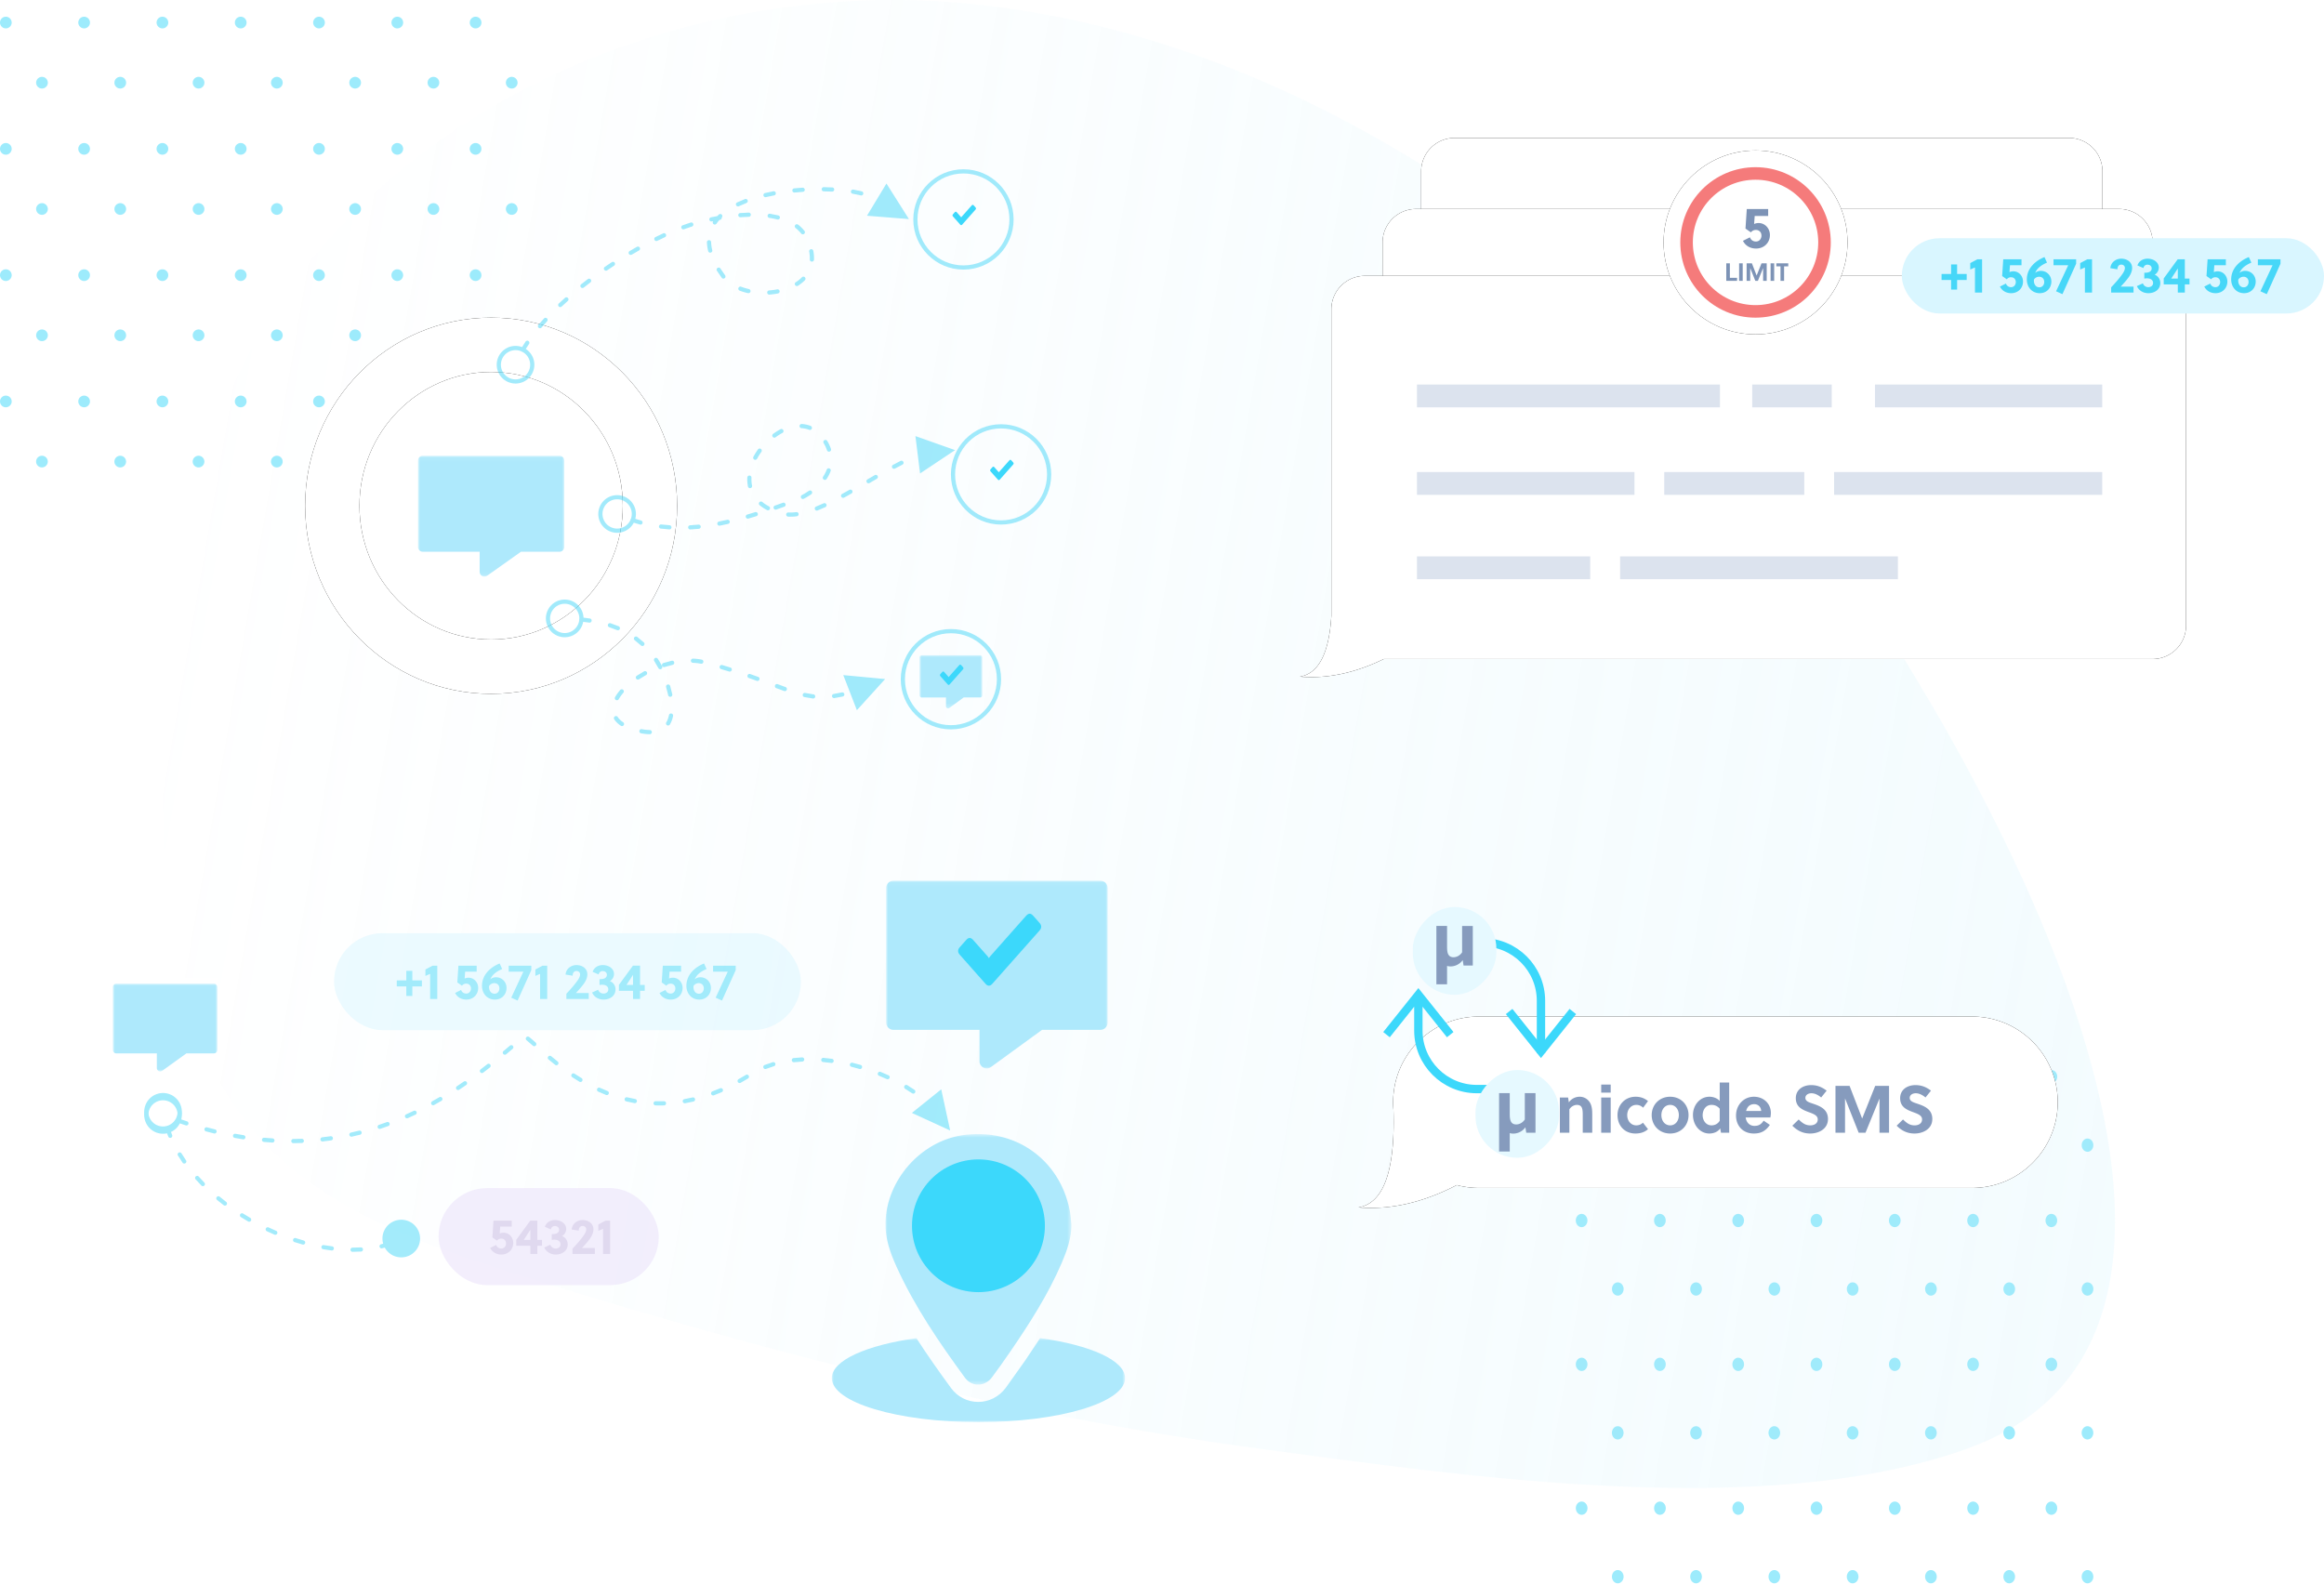 <svg xmlns="http://www.w3.org/2000/svg" xmlns:xlink="http://www.w3.org/1999/xlink" width="556" height="379"><style><![CDATA[.B{fill:#fff}.C{opacity:.5}.D{fill-rule:nonzero}.E{fill:#aee9fc}.F{fill:#3cd8fb}.G{fill:#000}.H{fill:#47d7f8}.I{fill-opacity:.01}.J{stroke:#47d7f8}]]></style><defs><linearGradient id="A" x1="98.604%" x2="-17.985%" y1="28.673%" y2="42.783%"><stop offset="0%" stop-color="#afe8fa" stop-opacity="0"/><stop offset="100%" stop-color="#afe8fa" stop-opacity=".188"/></linearGradient><path id="B" d="M0 .027h25v21H0z"/><path id="C" d="M0 .057h53v44.935H0z"/><path id="D" d="M0 .9h70.17V21H0z"/><path id="E" d="M.001.66h44.5V60.61H.001z"/><path id="F" d="M23.52 40.527C15.44 44.728 7.6 46.5 0 45.875c6.04-1.005 8.832-8.806 8.372-23.402a20.77 20.77 0 0 1-.074-1.76c0-11.322 9.178-20.5 20.5-20.5h118c11.322 0 20.5 9.178 20.5 20.5s-9.178 20.5-20.5 20.5h-118a20.53 20.53 0 0 1-5.278-.686z"/><filter id="G" width="119.5%" height="178.6%" x="-8.8%" y="-39.3%"><feMorphology in="SourceAlpha" operator="dilate" radius="2"/><feOffset/><feGaussianBlur stdDeviation="4"/><feColorMatrix values="0 0 0 0 0.953 0 0 0 0 0.961 0 0 0 0 0.988 0 0 0 1 0"/></filter><ellipse id="H" cx="44.5" cy="45" rx="44.5" ry="45"/><filter id="I" width="140.4%" height="140%" x="-20.2%" y="-20%"><feMorphology in="SourceAlpha" operator="dilate" radius="2"/><feOffset/><feGaussianBlur stdDeviation="4"/><feColorMatrix values="0 0 0 0 0.953 0 0 0 0 0.961 0 0 0 0 0.988 0 0 0 1 0"/></filter><ellipse id="J" cx="44.5" cy="45" rx="31.5" ry="32"/><filter id="K" width="157.1%" height="156.2%" x="-28.6%" y="-28.1%"><feMorphology in="SourceAlpha" operator="dilate" radius="2"/><feOffset/><feGaussianBlur stdDeviation="4"/><feColorMatrix values="0 0 0 0 0.953 0 0 0 0 0.961 0 0 0 0 0.988 0 0 0 1 0"/></filter><path id="L" d="M0 .037h35v28.926H0z"/><path id="M" d="M0 .016h15v12.718H0z"/><path id="N" d="M25.016 73c-5.143 2.345-10.15 3.315-15.016 2.91 3.72-.614 5.72-4.798 6-12.55v-4.075L15.95 58l.05.06V8a8 8 0 0 1 8-8h147a8 8 0 0 1 8 8v57a8 8 0 0 1-8 8H25.016z"/><filter id="O" width="119.3%" height="147.4%" x="-8.7%" y="-23.7%"><feMorphology in="SourceAlpha" operator="dilate" radius="2"/><feOffset/><feGaussianBlur stdDeviation="4"/><feColorMatrix values="0 0 0 0 0.953 0 0 0 0 0.961 0 0 0 0 0.988 0 0 0 1 0"/></filter><path id="P" d="M18.087 99.116c-6.204 3.008-12.233 4.27-18.087 3.782 4.028-.666 6.286-5.01 6.773-13.036V25a8 8 0 0 1 8-8H183a8 8 0 0 1 8 8v66.116a8 8 0 0 1-8 8H18.087z"/><filter id="Q" width="117.1%" height="141.9%" x="-7.7%" y="-20.9%"><feMorphology in="SourceAlpha" operator="dilate" radius="2"/><feOffset/><feGaussianBlur stdDeviation="4"/><feColorMatrix values="0 0 0 0 0.953 0 0 0 0 0.961 0 0 0 0 0.988 0 0 0 1 0"/></filter><path id="R" d="M20.076 91.665C13.19 95.022 6.497 96.43 0 95.887c4.47-.744 6.977-5.594 7.518-14.55V8a8 8 0 0 1 8-8H204a8 8 0 0 1 8 8v75.665a8 8 0 0 1-8 8H20.076z"/><filter id="S" width="115.4%" height="137.5%" x="-6.9%" y="-18.8%"><feMorphology in="SourceAlpha" operator="dilate" radius="2"/><feOffset/><feGaussianBlur stdDeviation="4"/><feColorMatrix values="0 0 0 0 0.953 0 0 0 0 0.961 0 0 0 0 0.988 0 0 0 1 0"/></filter><circle id="T" cx="22" cy="22" r="22"/><filter id="U" width="181.8%" height="181.8%" x="-40.9%" y="-40.9%"><feMorphology in="SourceAlpha" operator="dilate" radius="2"/><feOffset/><feGaussianBlur stdDeviation="4"/><feColorMatrix values="0 0 0 0 0.953 0 0 0 0 0.961 0 0 0 0 0.988 0 0 0 1 0"/></filter><path id="V" d="M.485.016h14.03c.268 0 .485.225.485.502v9.095c0 .277-.217.502-.485.502h-3.957L7.086 12.64c-.32.234-.764-.004-.764-.4v-2.116H.485C.217 10.115 0 9.9 0 9.613V.518C0 .24.217.016.485.016"/><path id="W" d="M6.96 6l-.072-.1-1.004-1.132c-.148-.166-.305-.166-.454.001l-.453.51c-.135.155-.134.336.002.49l1.758 1.984c.144.162.303.163.448.001l3.208-3.618c.145-.163.145-.342.002-.505l-.427-.48c-.18-.2-.32-.2-.5.004L7.04 5.892c-.024.027-.042.06-.082.118"/></defs><g fill="none" fill-rule="evenodd"><path d="M379.797 257.59c0 .878-.627 1.59-1.398 1.59s-1.398-.713-1.398-1.59.627-1.59 1.398-1.59 1.398.713 1.398 1.59m18.73 0c0 .878-.627 1.59-1.398 1.59s-1.398-.713-1.398-1.59.627-1.59 1.398-1.59 1.398.713 1.398 1.59m18.73 0c0 .878-.626 1.59-1.398 1.59s-1.398-.713-1.398-1.59.627-1.59 1.398-1.59 1.398.713 1.398 1.59m18.73 0c0 .878-.626 1.59-1.398 1.59s-1.398-.713-1.398-1.59.627-1.59 1.398-1.59 1.398.713 1.398 1.59m18.73 0c0 .878-.626 1.59-1.398 1.59s-1.398-.713-1.398-1.59.627-1.59 1.398-1.59 1.398.713 1.398 1.59m18.732 0c0 .878-.627 1.59-1.398 1.59s-1.398-.713-1.398-1.59.626-1.59 1.398-1.59 1.398.713 1.398 1.59m18.73 0c0 .878-.627 1.59-1.398 1.59s-1.398-.713-1.398-1.59.626-1.59 1.398-1.59 1.398.713 1.398 1.59m-103.744 16.388c0 .878-.626 1.59-1.398 1.59s-1.398-.713-1.398-1.59.627-1.59 1.398-1.59 1.398.71 1.398 1.59m18.73 0c0 .878-.626 1.59-1.398 1.59s-1.398-.713-1.398-1.59.627-1.59 1.398-1.59 1.398.71 1.398 1.59m18.732 0c0 .878-.627 1.59-1.398 1.59s-1.398-.713-1.398-1.59.626-1.59 1.398-1.59 1.398.71 1.398 1.59m18.73 0c0 .878-.627 1.59-1.398 1.59s-1.398-.713-1.398-1.59.626-1.59 1.398-1.59 1.398.71 1.398 1.59m18.73 0c0 .878-.627 1.59-1.398 1.59s-1.398-.713-1.398-1.59.626-1.59 1.398-1.59 1.398.71 1.398 1.59m18.73 0c0 .878-.627 1.59-1.398 1.59s-1.398-.713-1.398-1.59.627-1.59 1.398-1.59 1.398.71 1.398 1.59m18.73 0c0 .878-.627 1.59-1.398 1.59s-1.398-.713-1.398-1.59.627-1.59 1.398-1.59 1.398.71 1.398 1.59m-121.034 18.026c0 .878-.627 1.59-1.398 1.59s-1.398-.713-1.398-1.59.627-1.59 1.398-1.59 1.398.71 1.398 1.59m18.73 0c0 .878-.627 1.59-1.398 1.59s-1.398-.713-1.398-1.59.627-1.59 1.398-1.59 1.398.71 1.398 1.59m18.73 0c0 .878-.626 1.59-1.398 1.59s-1.398-.713-1.398-1.59.627-1.59 1.398-1.59 1.398.71 1.398 1.59m18.73 0c0 .878-.626 1.59-1.398 1.59s-1.398-.713-1.398-1.59.627-1.59 1.398-1.59 1.398.71 1.398 1.59m18.73 0c0 .878-.626 1.59-1.398 1.59s-1.398-.713-1.398-1.59.627-1.59 1.398-1.59 1.398.71 1.398 1.59m18.732 0c0 .878-.627 1.59-1.398 1.59s-1.398-.713-1.398-1.59.626-1.59 1.398-1.59 1.398.71 1.398 1.59m18.73 0c0 .878-.627 1.59-1.398 1.59s-1.398-.713-1.398-1.59.626-1.59 1.398-1.59 1.398.71 1.398 1.59M388.442 308.39c0 .878-.626 1.59-1.398 1.59s-1.398-.713-1.398-1.59.627-1.59 1.398-1.59 1.398.713 1.398 1.59m18.73 0c0 .878-.626 1.59-1.398 1.59s-1.398-.713-1.398-1.59.627-1.59 1.398-1.59 1.398.713 1.398 1.59m18.732 0c0 .878-.627 1.59-1.398 1.59s-1.398-.713-1.398-1.59.626-1.59 1.398-1.59 1.398.713 1.398 1.59m18.73 0c0 .878-.627 1.59-1.398 1.59s-1.398-.713-1.398-1.59.626-1.59 1.398-1.59 1.398.713 1.398 1.59m18.73 0c0 .878-.627 1.59-1.398 1.59s-1.398-.713-1.398-1.59.626-1.59 1.398-1.59 1.398.713 1.398 1.59m18.73 0c0 .878-.627 1.59-1.398 1.59s-1.398-.713-1.398-1.59.627-1.59 1.398-1.59 1.398.713 1.398 1.59m18.73 0c0 .878-.627 1.59-1.398 1.59s-1.398-.713-1.398-1.59.627-1.59 1.398-1.59 1.398.713 1.398 1.59m-121.034 18.026c0 .878-.627 1.59-1.398 1.59s-1.398-.713-1.398-1.59.627-1.59 1.398-1.59 1.398.713 1.398 1.59m18.73 0c0 .878-.627 1.59-1.398 1.59s-1.398-.713-1.398-1.59.627-1.59 1.398-1.59 1.398.713 1.398 1.59m18.73 0c0 .878-.626 1.59-1.398 1.59s-1.398-.713-1.398-1.59.627-1.59 1.398-1.59 1.398.713 1.398 1.59m18.73 0c0 .878-.626 1.59-1.398 1.59s-1.398-.713-1.398-1.59.627-1.59 1.398-1.59 1.398.713 1.398 1.59m18.73 0c0 .878-.626 1.59-1.398 1.59s-1.398-.713-1.398-1.59.627-1.59 1.398-1.59 1.398.713 1.398 1.59m18.732 0c0 .878-.627 1.59-1.398 1.59s-1.398-.713-1.398-1.59.626-1.59 1.398-1.59 1.398.713 1.398 1.59m18.73 0c0 .878-.627 1.59-1.398 1.59s-1.398-.713-1.398-1.59.626-1.59 1.398-1.59 1.398.713 1.398 1.59m-103.744 16.387c0 .88-.626 1.59-1.398 1.59s-1.398-.71-1.398-1.59.627-1.59 1.398-1.59 1.398.713 1.398 1.59m18.73 0c0 .88-.626 1.59-1.398 1.59s-1.398-.71-1.398-1.59.627-1.59 1.398-1.59 1.398.713 1.398 1.59m18.732 0c0 .88-.627 1.59-1.398 1.59s-1.398-.71-1.398-1.59.626-1.59 1.398-1.59 1.398.713 1.398 1.59m18.73 0c0 .88-.627 1.59-1.398 1.59s-1.398-.71-1.398-1.59.626-1.59 1.398-1.59 1.398.713 1.398 1.59m18.73 0c0 .88-.627 1.59-1.398 1.59s-1.398-.71-1.398-1.59.626-1.59 1.398-1.59 1.398.713 1.398 1.59m18.73 0c0 .88-.627 1.59-1.398 1.59s-1.398-.71-1.398-1.59.627-1.59 1.398-1.59 1.398.713 1.398 1.59m18.73 0c0 .88-.627 1.59-1.398 1.59s-1.398-.71-1.398-1.59.627-1.59 1.398-1.59 1.398.713 1.398 1.59M379.797 360.83c0 .88-.627 1.59-1.398 1.59s-1.398-.71-1.398-1.59.627-1.59 1.398-1.59 1.398.713 1.398 1.59m18.73 0c0 .88-.627 1.59-1.398 1.59s-1.398-.71-1.398-1.59.627-1.59 1.398-1.59 1.398.713 1.398 1.59m18.73 0c0 .88-.626 1.59-1.398 1.59s-1.398-.71-1.398-1.59.627-1.59 1.398-1.59 1.398.713 1.398 1.59m18.73 0c0 .88-.626 1.59-1.398 1.59s-1.398-.71-1.398-1.59.627-1.59 1.398-1.59 1.398.713 1.398 1.59m18.73 0c0 .88-.626 1.59-1.398 1.59s-1.398-.71-1.398-1.59.627-1.59 1.398-1.59 1.398.713 1.398 1.59m18.732 0c0 .88-.627 1.59-1.398 1.59s-1.398-.71-1.398-1.59.626-1.59 1.398-1.59 1.398.713 1.398 1.59m18.73 0c0 .88-.627 1.59-1.398 1.59s-1.398-.71-1.398-1.59.626-1.59 1.398-1.59 1.398.713 1.398 1.59m-103.744 16.388c0 .878-.626 1.59-1.398 1.59s-1.398-.713-1.398-1.59.627-1.59 1.398-1.59 1.398.713 1.398 1.59m18.73 0c0 .878-.626 1.59-1.398 1.59s-1.398-.713-1.398-1.59.627-1.59 1.398-1.59 1.398.713 1.398 1.59m18.732 0c0 .878-.627 1.59-1.398 1.59s-1.398-.713-1.398-1.59.626-1.59 1.398-1.59 1.398.713 1.398 1.59m18.73 0c0 .878-.627 1.59-1.398 1.59s-1.398-.713-1.398-1.59.626-1.59 1.398-1.59 1.398.713 1.398 1.59m18.73 0c0 .878-.627 1.59-1.398 1.59s-1.398-.713-1.398-1.59.626-1.59 1.398-1.59 1.398.713 1.398 1.59m18.73 0c0 .878-.627 1.59-1.398 1.59s-1.398-.713-1.398-1.59.627-1.59 1.398-1.59 1.398.713 1.398 1.59m18.73 0c0 .878-.627 1.59-1.398 1.59s-1.398-.713-1.398-1.59.627-1.59 1.398-1.59 1.398.713 1.398 1.59" class="C F"/><path fill="url(#A)" d="M132.29 99.192C180.65 48.47 243.302 7.838 312.928.907S458.534 27.06 488.408 90.53c13.924 29.583 17.21 63.05 17.57 95.76.33 29.947-2.566 62.366-22.225 84.903-15.958 18.294-40.114 26.72-63.248 33.96-58.028 18.167-117.223 33.493-177.558 41.544-49.325 6.582-120.5 17.212-168.66-.136-91.516-32.968 19.455-206.938 58.005-247.37z" transform="matrix(-1 0 0 1 545 0)"/><g transform="translate(27 208)"><g class="C"><rect width="52.683" height="23.207" x="77.923" y="76.257" fill="#e8defa" rx="11.603"/><path fill="#c4b4df" d="M95.43 84.037v1.428h-2.76l-.12 1.644a2.28 2.28 0 0 1 .924-.192c1.356 0 2.316 1.152 2.316 2.448 0 1.608-1.224 2.784-2.82 2.784-1.188 0-2.184-.552-2.7-1.584l1.428-.72c.252.66.78.864 1.236.864.708 0 1.128-.588 1.128-1.212 0-.672-.444-1.164-1.14-1.164-.384 0-.72.132-1.02.492l-1.104-.78.264-4.008h4.368zm6.132 7.968h-1.68V90.05H96.51V88.62l3.348-4.584h1.704v4.608h1.116v1.404h-1.116v1.956zm-3.252-3.36h1.572v-2.412l-1.572 2.412zm6.684.012v-1.392c.372 0 .72-.036.936-.096.504-.12.828-.468.828-.948 0-.492-.372-.888-1.008-.888a.93.93 0 0 0-.96.804l-1.44-.624c.336-1.056 1.332-1.62 2.412-1.62 1.404 0 2.7.816 2.7 2.136a2.02 2.02 0 0 1-.984 1.704c.816.3 1.344 1.092 1.344 1.968 0 1.548-1.308 2.448-2.88 2.448-1.128 0-2.244-.576-2.724-1.692l1.428-.66c.24.576.696.912 1.308.912.6 0 1.14-.348 1.14-.996 0-.732-.612-1.116-1.464-1.116a3.38 3.38 0 0 0-.636.06zm10.32 1.92v1.428h-5.352v-1.26c.924-.96 2.004-2.196 2.712-3.216.288-.42.576-.936.576-1.404 0-.492-.372-.816-.876-.816-.564 0-.912.444-.912 1.128l-1.692-.276c.108-1.38 1.296-2.268 2.628-2.268 1.32 0 2.58.792 2.58 2.208 0 .792-.348 1.56-.816 2.22-.576.804-1.272 1.56-1.92 2.256h3.072zm3.66 1.428h-1.704v-6.012l-1.128.492V84.95l1.716-.912h1.116v7.968z" class="D"/><path d="M13.66 62.184l.527 1.363a.5.5 0 1 1-.924.383l-.57-1.483a4.5 4.5 0 0 1-1.838-8.798 4.5 4.5 0 0 1 2.805 8.535zm-.724-.81a3.5 3.5 0 0 0-1.826-6.757 3.5 3.5 0 0 0 1.741 6.78.53.53 0 0 1 .085-.022zm52.117 29.11l-.638.173a.5.5 0 1 1-.249-.969l.505-.136a4.5 4.5 0 0 1 8.472-2.987 4.5 4.5 0 0 1-8.09 3.918zM15.57 68.46a.5.5 0 0 1 .855-.519l1.07 1.656a.5.5 0 1 1-.825.566l-1.1-1.703zm4.23 5.7a.5.5 0 0 1 .747-.665l1.347 1.445a.5.5 0 0 1-.716.698L19.8 74.15zm5.128 4.927a.5.5 0 1 1 .638-.77l1.55 1.232a.5.5 0 1 1-.607.795l-1.58-1.257zm5.7 4.1a.5.5 0 0 1 .531-.847l1.698 1.023a.5.5 0 1 1-.501.866l-1.728-1.042zm6.223 3.385a.5.5 0 1 1 .423-.906l1.8.807a.5.5 0 0 1-.391.92l-1.842-.82zm6.605 2.597a.5.5 0 1 1 .306-.952l1.898.572a.5.5 0 1 1-.27.963l-1.934-.583zm6.86 1.704a.5.5 0 1 1 .171-.985l1.955.295a.5.5 0 1 1-.126.992l-2-.3zm7.032.625a.5.5 0 0 1-.003-1l1.968-.064a.5.5 0 1 1 .064.998l-2.03.066z" class="D H"/><rect width="111.686" height="23.207" x="52.921" y="15.257" fill="#d9f6ff" rx="11.603"/><path d="M67.927 26.553h2.28v-2.28h1.44v2.28h2.292v1.44h-2.292v2.292h-1.44v-2.292h-2.28v-1.44zm9.684 4.452h-1.704v-6.012l-1.128.492V23.95l1.716-.912h1.116v7.968zm9.432-7.968v1.428h-2.76l-.12 1.644a2.28 2.28 0 0 1 .924-.192c1.356 0 2.316 1.152 2.316 2.448 0 1.608-1.224 2.784-2.82 2.784-1.188 0-2.184-.552-2.7-1.584l1.428-.72c.252.66.78.864 1.236.864.708 0 1.128-.588 1.128-1.212 0-.672-.444-1.164-1.14-1.164-.384 0-.72.132-1.02.492l-1.104-.78.264-4.008h4.368zm5.496-.528l.6 1.332c-1.32.564-2.34 1.272-2.82 2.448a2.04 2.04 0 0 1 1.344-.48c1.464 0 2.52 1.152 2.52 2.556 0 1.536-1.116 2.784-2.772 2.784-1.944 0-3.096-1.536-3.096-3.288 0-2.604 1.944-4.428 4.224-5.352zm-2.52 5.388c-.096.948.348 1.848 1.308 1.848.72 0 1.152-.6 1.152-1.272 0-.816-.552-1.26-1.212-1.26-.492 0-.984.252-1.248.684zm10.092-4.86v1.068l-3.276 7.272-1.524-.684 2.904-6.228H94.7v-1.428h5.412zm3.804 7.968h-1.704v-6.012l-1.128.492V23.95l1.716-.912h1.116v7.968zm9.936-1.428v1.428H108.5v-1.26c.924-.96 2.004-2.196 2.712-3.216.288-.42.576-.936.576-1.404 0-.492-.372-.816-.876-.816-.564 0-.912.444-.912 1.128l-1.692-.276c.108-1.38 1.296-2.268 2.628-2.268 1.32 0 2.58.792 2.58 2.208 0 .792-.348 1.56-.816 2.22-.576.804-1.272 1.56-1.92 2.256h3.072zm2.58-1.92v-1.392c.372 0 .72-.036.936-.096.504-.12.828-.468.828-.948 0-.492-.372-.888-1.008-.888a.93.93 0 0 0-.96.804l-1.44-.624c.336-1.056 1.332-1.62 2.412-1.62 1.404 0 2.7.816 2.7 2.136a2.02 2.02 0 0 1-.984 1.704c.816.3 1.344 1.092 1.344 1.968 0 1.548-1.308 2.448-2.88 2.448-1.128 0-2.244-.576-2.724-1.692l1.428-.66c.24.576.696.912 1.308.912.6 0 1.14-.348 1.14-.996 0-.732-.612-1.116-1.464-1.116a3.38 3.38 0 0 0-.636.06zm9.696 3.348h-1.68V29.05h-3.372V27.62l3.348-4.584h1.704v4.608h1.116v1.404h-1.116v1.956zm-3.252-3.36h1.572v-2.412l-1.572 2.412zm13.068-4.608v1.428h-2.76l-.12 1.644a2.28 2.28 0 0 1 .924-.192c1.356 0 2.316 1.152 2.316 2.448 0 1.608-1.224 2.784-2.82 2.784-1.188 0-2.184-.552-2.7-1.584l1.428-.72c.252.66.78.864 1.236.864.708 0 1.128-.588 1.128-1.212 0-.672-.444-1.164-1.14-1.164-.384 0-.72.132-1.02.492l-1.104-.78.264-4.008h4.368zm5.496-.528l.6 1.332c-1.32.564-2.34 1.272-2.82 2.448a2.04 2.04 0 0 1 1.344-.48c1.464 0 2.52 1.152 2.52 2.556 0 1.536-1.116 2.784-2.772 2.784-1.944 0-3.096-1.536-3.096-3.288 0-2.604 1.944-4.428 4.224-5.352zm-2.52 5.388c-.096.948.348 1.848 1.308 1.848.72 0 1.152-.6 1.152-1.272 0-.816-.552-1.26-1.212-1.26-.492 0-.984.252-1.248.684zm10.092-4.86v1.068l-3.276 7.272-1.524-.684 2.904-6.228H143.6v-1.428h5.412z" class="D H"/><path d="M16.37 59.822l1.397.47a.5.5 0 0 1-.311.95l-1.432-.48a4.5 4.5 0 0 1-8.242-3.582 4.5 4.5 0 0 1 8.588 2.643zm-1.035-.014a3.5 3.5 0 0 0-6.616-2.281 3.5 3.5 0 0 0 6.502 2.589.5.5 0 0 1 .114-.308zm184.978 2.653l-9.145-4.197 7.016-5.638 2.13 9.834zm-178.037.22a.5.5 0 0 1 .26-.966l1.924.495a.5.5 0 0 1-.238.971l-1.945-.5zm6.877 1.56a.5.5 0 1 1 .18-.984l1.96.334a.5.5 0 1 1-.156.988l-1.986-.338zm6.974.96a.5.5 0 1 1 .091-.996l1.982.153a.5.5 0 1 1-.063.998l-2.01-.155zm7.065.3a.5.5 0 1 1-.007-1l1.987-.044a.5.5 0 1 1 .037.999l-2.016.044zm7.022-.412a.5.5 0 1 1-.11-.994l1.97-.25a.5.5 0 1 1 .14.99l-2 .252zm6.967-1.148a.5.5 0 1 1-.214-.977l1.934-.455a.5.5 0 1 1 .244.97l-1.963.462zM64 62.062a.5.5 0 1 1-.315-.949l1.876-.652a.5.5 0 1 1 .342.94L64 62.062zm6.58-2.55a.5.5 0 0 1-.406-.914l1.804-.83a.5.5 0 0 1 .43.903l-1.828.842zm6.298-3.15a.5.5 0 1 1-.486-.874l1.725-.987a.5.5 0 0 1 .506.862l-1.746.998zm6-3.658a.5.5 0 1 1-.553-.833l1.648-1.116a.5.5 0 0 1 .569.822l-1.664 1.127zm5.735-4.084a.5.5 0 1 1-.605-.796l1.577-1.217a.5.5 0 1 1 .617.787l-1.59 1.227zm5.496-4.394a.5.5 0 1 1-.641-.768l1.526-1.286a.5.5 0 0 1 .648.762l-1.533 1.292zm4.887-3.326a.5.5 0 1 1 .61-.792c.374.288.816.67 1.548 1.324a.5.5 0 0 1-.667.745l-1.49-1.277zm5.245 4.577a.5.5 0 0 1 .642-.767l1.54 1.253a.5.5 0 1 1-.62.785l-1.56-1.27zm5.668 4.244a.5.5 0 0 1 .549-.836l1.677 1.054a.5.5 0 0 1-.515.857l-1.71-1.075zm6.202 3.442a.5.5 0 0 1 .414-.91l1.818.772a.5.5 0 1 1-.367.93l-1.864-.792zm6.69 2.333a.5.5 0 0 1 .237-.971l1.927.412a.5.5 0 1 1-.181.984l-1.984-.425zm7.035.967a.5.5 0 0 1 .032-1l1.97.003a.5.5 0 1 1 .029 1c-.68.02-1.356.018-2.03-.003zm7.085-.517a.5.5 0 1 1-.174-.985l1.932-.397a.5.5 0 0 1 .228.974l-1.986.41zm6.86-1.894a.5.5 0 0 1-.351-.936l1.834-.737a.5.5 0 1 1 .394.919l-1.877.755zm6.417-2.996a.5.5 0 0 1-.488-.873l1.71-1a.5.5 0 1 1 .52.854l-1.743 1.017zm6.093-3.325a.5.5 0 0 1-.366-.931l1.93-.664a.5.5 0 1 1 .285.958l-1.85.637zm6.68-1.6a.5.5 0 0 1-.108-.994l2.024-.157a.5.5 0 1 1 .047.999l-1.963.152zm6.95-.042a.5.5 0 0 1 .087-.996l2.012.224a.5.5 0 0 1-.134.991l-1.965-.22zm6.783 1.14a.5.5 0 0 1 .24-.971l1.95.525a.5.5 0 1 1-.28.96l-1.91-.514zm6.614 2.15a.5.5 0 1 1 .377-.926l1.855.8a.5.5 0 1 1-.416.909l-1.817-.784zm6.234 3.11a.5.5 0 0 1 .517-.856l1.707 1.1a.5.5 0 0 1-.56.829l-1.664-1.063z" class="D H"/></g><g transform="translate(0 26)"><path d="M0 25h25V0H0z" class="B"/><g transform="translate(0 1.316)"><mask id="X" class="B"><use xlink:href="#B"/></mask><path d="M.81.027H24.19A.82.82 0 0 1 25 .855v15.018a.82.82 0 0 1-.809.828h-6.595L11.8 20.874c-.536.386-1.274-.006-1.274-.678v-3.494H.81c-.447 0-.808-.37-.808-.828V.855C0 .398.362.027.81.027" mask="url(#X)" class="E"/></g></g><g transform="translate(185)"><path d="M0 53h53V0H0z" class="B I"/><g transform="translate(0 2.65)"><mask id="Y" class="B"><use xlink:href="#C"/></mask><path d="M1.714.057h49.57C52.233.057 53 .85 53 1.83v32.136c0 .98-.768 1.773-1.715 1.773h-13.98l-12.267 8.927c-1.135.826-2.7-.013-2.7-1.45V35.74H1.714C.767 35.74 0 34.946 0 33.967V1.83C0 .85.767.057 1.714.057" mask="url(#Y)" class="E"/></g><path d="M24.587 21.235l-.255-.387-3.546-4c-.524-.588-1.077-.587-1.605.004l-1.6 1.804c-.477.548-.475 1.187.007 1.73l6.21 7.01c.5.574 1.072.577 1.582.003L36.716 14.61c.51-.577.51-1.21.007-1.784l-1.508-1.7c-.634-.7-1.126-.705-1.763.014l-8.576 9.676c-.084.094-.148.212-.288.416" class="F"/></g><g transform="translate(172 62)"><g transform="translate(0 49.24)"><mask id="Z" class="B"><use xlink:href="#D"/></mask><path d="M49.845.9l-3.622 5.423-4.62 6.488c-1.6 2.134-4.006 3.356-6.594 3.356-2.57 0-4.934-1.213-6.487-3.33-2.783-3.8-5.6-7.77-8.28-11.926C8.287 2.592 0 6.237 0 10.465 0 16.3 15.708 21 35.085 21S70.17 16.3 70.17 10.465c0-4.237-8.324-7.89-20.324-9.566" mask="url(#Z)" class="E"/></g><g transform="translate(12.833 .654)"><mask id="a" class="B"><use xlink:href="#E"/></mask><path d="M44.076 18.86C41.638 6.573 30.746-.978 18.304.962 8.34 2.518.286 11.733.007 21.8-.1 25.618 1.142 29.073 2.67 32.443c4.327 9.532 10.204 18.126 16.364 26.533 1.634 2.23 4.752 2.152 6.42-.066 1.557-2.073 3.046-4.2 4.512-6.34C34.57 45.85 38.954 39 42.18 31.485c1.235-2.874 2.284-5.82 2.322-9.034-.137-1.2-.19-2.412-.425-3.6" mask="url(#a)" class="E"/></g><path d="M50.985 23.266c0 8.77-7.118 15.88-15.9 15.88s-15.9-7.11-15.9-15.88 7.12-15.88 15.9-15.88 15.9 7.11 15.9 15.88" class="F"/></g></g><path d="M2.797 5.397a1.4 1.4 0 0 1-1.398 1.397A1.4 1.4 0 0 1 0 5.397 1.4 1.4 0 0 1 1.398 4a1.4 1.4 0 0 1 1.398 1.397m18.73 0a1.4 1.4 0 0 1-1.398 1.397 1.4 1.4 0 0 1-1.398-1.397A1.4 1.4 0 0 1 20.13 4a1.4 1.4 0 0 1 1.398 1.397m18.73 0a1.4 1.4 0 0 1-1.398 1.397 1.4 1.4 0 0 1-1.398-1.397A1.4 1.4 0 0 1 38.861 4a1.4 1.4 0 0 1 1.398 1.397m18.73 0a1.4 1.4 0 0 1-1.398 1.397 1.4 1.4 0 0 1-1.398-1.397A1.4 1.4 0 0 1 57.592 4a1.4 1.4 0 0 1 1.398 1.397m18.73 0a1.4 1.4 0 0 1-1.398 1.397 1.4 1.4 0 0 1-1.398-1.397A1.4 1.4 0 0 1 76.324 4a1.4 1.4 0 0 1 1.398 1.397m18.732 0a1.4 1.4 0 0 1-1.398 1.397 1.4 1.4 0 0 1-1.398-1.397A1.4 1.4 0 0 1 95.056 4a1.4 1.4 0 0 1 1.398 1.397m18.73 0a1.4 1.4 0 0 1-1.398 1.397 1.4 1.4 0 0 1-1.398-1.397A1.4 1.4 0 0 1 113.787 4a1.4 1.4 0 0 1 1.398 1.397M11.442 19.786a1.4 1.4 0 0 1-1.398 1.397 1.4 1.4 0 0 1-1.398-1.397 1.4 1.4 0 0 1 1.398-1.397c.773 0 1.398.625 1.398 1.397m18.73 0a1.4 1.4 0 0 1-1.398 1.397 1.4 1.4 0 0 1-1.398-1.397 1.4 1.4 0 0 1 1.398-1.397c.773 0 1.398.625 1.398 1.397m18.732 0a1.4 1.4 0 0 1-1.398 1.397 1.4 1.4 0 0 1-1.398-1.397c0-.772.626-1.397 1.398-1.397a1.4 1.4 0 0 1 1.398 1.397m18.73 0a1.4 1.4 0 0 1-1.398 1.397 1.4 1.4 0 0 1-1.398-1.397c0-.772.626-1.397 1.398-1.397a1.4 1.4 0 0 1 1.398 1.397m18.73 0a1.4 1.4 0 0 1-1.398 1.397 1.4 1.4 0 0 1-1.398-1.397c0-.772.626-1.397 1.398-1.397a1.4 1.4 0 0 1 1.398 1.397m18.73 0a1.4 1.4 0 0 1-1.398 1.397 1.4 1.4 0 0 1-1.398-1.397 1.4 1.4 0 0 1 1.398-1.397 1.4 1.4 0 0 1 1.398 1.397m18.73 0a1.4 1.4 0 0 1-1.398 1.397 1.4 1.4 0 0 1-1.398-1.397 1.4 1.4 0 0 1 1.398-1.397 1.4 1.4 0 0 1 1.398 1.397M2.797 35.613a1.4 1.4 0 0 1-1.398 1.397A1.4 1.4 0 0 1 0 35.613a1.4 1.4 0 0 1 1.398-1.397 1.4 1.4 0 0 1 1.398 1.397m18.73 0a1.4 1.4 0 0 1-1.398 1.397 1.4 1.4 0 0 1-1.398-1.397 1.4 1.4 0 0 1 1.398-1.397 1.4 1.4 0 0 1 1.398 1.397m18.73 0a1.4 1.4 0 0 1-1.398 1.397 1.4 1.4 0 0 1-1.398-1.397 1.4 1.4 0 0 1 1.398-1.397c.773 0 1.398.625 1.398 1.397m18.73 0a1.4 1.4 0 0 1-1.398 1.397 1.4 1.4 0 0 1-1.398-1.397 1.4 1.4 0 0 1 1.398-1.397c.773 0 1.398.625 1.398 1.397m18.73 0a1.4 1.4 0 0 1-1.398 1.397 1.4 1.4 0 0 1-1.398-1.397 1.4 1.4 0 0 1 1.398-1.397c.773 0 1.398.625 1.398 1.397m18.732 0a1.4 1.4 0 0 1-1.398 1.397 1.4 1.4 0 0 1-1.398-1.397c0-.772.626-1.397 1.398-1.397a1.4 1.4 0 0 1 1.398 1.397m18.73 0a1.4 1.4 0 0 1-1.398 1.397 1.4 1.4 0 0 1-1.398-1.397c0-.772.626-1.397 1.398-1.397a1.4 1.4 0 0 1 1.398 1.397M11.442 50.002a1.4 1.4 0 0 1-1.398 1.397 1.4 1.4 0 0 1-1.398-1.397 1.4 1.4 0 0 1 1.398-1.397 1.4 1.4 0 0 1 1.398 1.397m18.73 0a1.4 1.4 0 0 1-1.398 1.397 1.4 1.4 0 0 1-1.398-1.397 1.4 1.4 0 0 1 1.398-1.397 1.4 1.4 0 0 1 1.398 1.397m18.732 0a1.4 1.4 0 0 1-1.398 1.397 1.4 1.4 0 0 1-1.398-1.397 1.4 1.4 0 0 1 1.398-1.397 1.4 1.4 0 0 1 1.398 1.397m18.73 0a1.4 1.4 0 0 1-1.398 1.397 1.4 1.4 0 0 1-1.398-1.397 1.4 1.4 0 0 1 1.398-1.397 1.4 1.4 0 0 1 1.398 1.397m18.73 0a1.4 1.4 0 0 1-1.398 1.397 1.4 1.4 0 0 1-1.398-1.397 1.4 1.4 0 0 1 1.398-1.397 1.4 1.4 0 0 1 1.398 1.397m18.73 0a1.4 1.4 0 0 1-1.398 1.397 1.4 1.4 0 0 1-1.398-1.397 1.4 1.4 0 0 1 1.398-1.397 1.4 1.4 0 0 1 1.398 1.397m18.73 0a1.4 1.4 0 0 1-1.398 1.397 1.4 1.4 0 0 1-1.398-1.397 1.4 1.4 0 0 1 1.398-1.397 1.4 1.4 0 0 1 1.398 1.397M2.797 65.83a1.4 1.4 0 0 1-1.398 1.397A1.4 1.4 0 0 1 0 65.829a1.4 1.4 0 0 1 1.398-1.397 1.4 1.4 0 0 1 1.398 1.397m18.73 0a1.4 1.4 0 0 1-1.398 1.397 1.4 1.4 0 0 1-1.398-1.397 1.4 1.4 0 0 1 1.398-1.397 1.4 1.4 0 0 1 1.398 1.397m18.73 0a1.4 1.4 0 0 1-1.398 1.397 1.4 1.4 0 0 1-1.398-1.397 1.4 1.4 0 0 1 1.398-1.397 1.4 1.4 0 0 1 1.398 1.397m18.73 0a1.4 1.4 0 0 1-1.398 1.397 1.4 1.4 0 0 1-1.398-1.397 1.4 1.4 0 0 1 1.398-1.397 1.4 1.4 0 0 1 1.398 1.397m18.73 0a1.4 1.4 0 0 1-1.398 1.397 1.4 1.4 0 0 1-1.398-1.397 1.4 1.4 0 0 1 1.398-1.397 1.4 1.4 0 0 1 1.398 1.397m18.732 0a1.4 1.4 0 0 1-1.398 1.397 1.4 1.4 0 0 1-1.398-1.397 1.4 1.4 0 0 1 1.398-1.397 1.4 1.4 0 0 1 1.398 1.397m18.73 0a1.4 1.4 0 0 1-1.398 1.397 1.4 1.4 0 0 1-1.398-1.397 1.4 1.4 0 0 1 1.398-1.397 1.4 1.4 0 0 1 1.398 1.397M11.442 80.218c0 .772-.626 1.397-1.398 1.397a1.4 1.4 0 0 1-1.398-1.397 1.4 1.4 0 0 1 1.398-1.397 1.4 1.4 0 0 1 1.398 1.397m18.73 0c0 .772-.626 1.397-1.398 1.397a1.4 1.4 0 0 1-1.398-1.397 1.4 1.4 0 0 1 1.398-1.397 1.4 1.4 0 0 1 1.398 1.397m18.732 0a1.4 1.4 0 0 1-1.398 1.397c-.773 0-1.398-.625-1.398-1.397a1.4 1.4 0 0 1 1.398-1.397 1.4 1.4 0 0 1 1.398 1.397m18.73 0a1.4 1.4 0 0 1-1.398 1.397c-.773 0-1.398-.625-1.398-1.397a1.4 1.4 0 0 1 1.398-1.397 1.4 1.4 0 0 1 1.398 1.397m18.73 0a1.4 1.4 0 0 1-1.398 1.397c-.773 0-1.398-.625-1.398-1.397a1.4 1.4 0 0 1 1.398-1.397 1.4 1.4 0 0 1 1.398 1.397m18.73 0a1.4 1.4 0 0 1-1.398 1.397 1.4 1.4 0 0 1-1.398-1.397 1.4 1.4 0 0 1 1.398-1.397 1.4 1.4 0 0 1 1.398 1.397m18.73 0a1.4 1.4 0 0 1-1.398 1.397 1.4 1.4 0 0 1-1.398-1.397 1.4 1.4 0 0 1 1.398-1.397 1.4 1.4 0 0 1 1.398 1.397M2.797 96.045a1.4 1.4 0 0 1-1.398 1.397A1.4 1.4 0 0 1 0 96.045a1.4 1.4 0 0 1 1.398-1.397 1.4 1.4 0 0 1 1.398 1.397m18.73 0a1.4 1.4 0 0 1-1.398 1.397 1.4 1.4 0 0 1-1.398-1.397 1.4 1.4 0 0 1 1.398-1.397 1.4 1.4 0 0 1 1.398 1.397m18.73 0c0 .772-.626 1.397-1.398 1.397a1.4 1.4 0 0 1-1.398-1.397 1.4 1.4 0 0 1 1.398-1.397 1.4 1.4 0 0 1 1.398 1.397m18.73 0c0 .772-.626 1.397-1.398 1.397a1.4 1.4 0 0 1-1.398-1.397 1.4 1.4 0 0 1 1.398-1.397 1.4 1.4 0 0 1 1.398 1.397m18.73 0c0 .772-.626 1.397-1.398 1.397a1.4 1.4 0 0 1-1.398-1.397 1.4 1.4 0 0 1 1.398-1.397 1.4 1.4 0 0 1 1.398 1.397m18.732 0a1.4 1.4 0 0 1-1.398 1.397c-.773 0-1.398-.625-1.398-1.397a1.4 1.4 0 0 1 1.398-1.397 1.4 1.4 0 0 1 1.398 1.397m18.73 0a1.4 1.4 0 0 1-1.398 1.397c-.773 0-1.398-.625-1.398-1.397a1.4 1.4 0 0 1 1.398-1.397 1.4 1.4 0 0 1 1.398 1.397m-103.744 14.39a1.4 1.4 0 0 1-1.398 1.397 1.4 1.4 0 0 1-1.398-1.397 1.4 1.4 0 0 1 1.398-1.397 1.4 1.4 0 0 1 1.398 1.397m18.73 0a1.4 1.4 0 0 1-1.398 1.397 1.4 1.4 0 0 1-1.398-1.397 1.4 1.4 0 0 1 1.398-1.397 1.4 1.4 0 0 1 1.398 1.397m18.732 0a1.4 1.4 0 0 1-1.398 1.397 1.4 1.4 0 0 1-1.398-1.397 1.4 1.4 0 0 1 1.398-1.397 1.4 1.4 0 0 1 1.398 1.397m18.73 0a1.4 1.4 0 0 1-1.398 1.397 1.4 1.4 0 0 1-1.398-1.397 1.4 1.4 0 0 1 1.398-1.397 1.4 1.4 0 0 1 1.398 1.397m18.73 0a1.4 1.4 0 0 1-1.398 1.397 1.4 1.4 0 0 1-1.398-1.397 1.4 1.4 0 0 1 1.398-1.397 1.4 1.4 0 0 1 1.398 1.397m18.73 0a1.4 1.4 0 0 1-1.398 1.397 1.4 1.4 0 0 1-1.398-1.397 1.4 1.4 0 0 1 1.398-1.397 1.4 1.4 0 0 1 1.398 1.397m18.73 0a1.4 1.4 0 0 1-1.398 1.397 1.4 1.4 0 0 1-1.398-1.397 1.4 1.4 0 0 1 1.398-1.397 1.4 1.4 0 0 1 1.398 1.397" class="C F"/><g transform="translate(325 209)"><g transform="translate(0 34)"><use filter="url(#G)" xlink:href="#F" class="G"/><use xlink:href="#F" class="B"/></g><g transform="matrix(-1 0 0 1 52 8)"><g stroke="#3cd8fb"><path d="M14 43.56h9.667c7.732 0 14-6.268 14-14v-8.374m-7.62 9.354l7.62-9.54 7.62 9.54" stroke-width="2"/><g stroke-width="2"><path d="M32 8.44h-9.667c-7.732 0-14 6.268-14 14V35"/><path d="M15.952 25l-7.62 9.54L.714 25"/></g></g><g fill="#e6f9ff"><rect width="20" height="21" x="19" rx="10"/><rect width="20" height="21" x="4" y="39" rx="10"/></g></g><path fill="#869bbd" d="M48.188 53.584h1.968l.176 1.152a3.17 3.17 0 0 1 2.608-1.344c.912 0 1.712.432 2.24 1.104.656.848.752 1.936.752 3.136V62H53.66v-4.256c0-.624-.016-1.328-.256-1.808-.208-.416-.624-.592-1.12-.592-.672 0-1.408.384-1.824 1.072V62h-2.272v-8.416zM60.348 62h-2.272v-8.416h2.272V62zm0-9.584h-2.272V50.48h2.272v1.936zM68.06 59.6l1.216 1.552c-.832.736-1.824 1.04-3.024 1.04-2.48 0-4.272-1.792-4.272-4.4 0-2.448 1.776-4.4 4.336-4.4 1.152 0 2.128.352 2.96 1.04l-1.168 1.584c-.464-.432-.976-.672-1.632-.672-1.28 0-2.176 1.104-2.176 2.448 0 1.408.944 2.448 2.144 2.448.624 0 1.136-.176 1.616-.64zm6.512-6.208c2.56 0 4.4 1.92 4.4 4.4s-1.84 4.4-4.4 4.4c-2.576 0-4.416-1.92-4.416-4.4s1.84-4.4 4.416-4.4zm2.08 4.4c0-1.376-.832-2.448-2.08-2.448s-2.096 1.072-2.096 2.448.848 2.448 2.096 2.448 2.08-1.072 2.08-2.448zM88.7 62h-1.968l-.192-1.04c-.592.928-1.728 1.232-2.592 1.232-2.224 0-3.92-1.984-3.92-4.432 0-2.368 1.664-4.368 3.952-4.368.8 0 1.808.288 2.448 1.008V50H88.7v12zm-2.272-2.864v-2.88c-.576-.672-1.248-.912-1.952-.912-1.456 0-2.128 1.296-2.128 2.48 0 1.232.8 2.416 2.096 2.416.72 0 1.488-.272 1.984-1.104zm12.128-.784h-5.92c.16 1.152.912 2.016 2.112 2.016 1.088 0 1.648-.448 2.192-1.248l1.488 1.008c-.96 1.392-2.032 2.064-3.84 2.064-2.544 0-4.256-1.776-4.256-4.304 0-2.544 1.856-4.496 4.272-4.496 2.336 0 4.064 1.648 4.064 3.888 0 .336-.048.736-.112 1.072zM92.748 56.8h3.6c-.048-1.008-.752-1.632-1.68-1.632-1.088 0-1.68.688-1.92 1.632zm17.952-3.232c-.624-.528-1.456-1.008-2.32-1.008-.768 0-1.456.384-1.456 1.12 0 .864 1.056 1.104 1.92 1.408 1.584.544 3.488 1.28 3.488 3.632 0 2.432-2.288 3.472-4.24 3.472-1.728 0-3.072-.656-4.288-1.872l1.52-1.488c.912.88 1.616 1.408 2.784 1.408.896 0 1.776-.432 1.776-1.424 0-.96-1.024-1.328-2.16-1.744-1.456-.544-3.088-1.184-3.088-3.328 0-2.128 1.808-3.136 3.664-3.136 1.44 0 2.576.464 3.712 1.328l-1.312 1.632zm13.952.256L121.308 62h-1.632l-3.264-8.208V62h-2.288V50.8h3.376l3.008 7.808 3.12-7.808h3.312V62h-2.288v-8.176zm11.008-.256c-.624-.528-1.456-1.008-2.32-1.008-.768 0-1.456.384-1.456 1.12 0 .864 1.056 1.104 1.92 1.408 1.584.544 3.488 1.28 3.488 3.632 0 2.432-2.288 3.472-4.24 3.472-1.728 0-3.072-.656-4.288-1.872l1.52-1.488c.912.88 1.616 1.408 2.784 1.408.896 0 1.776-.432 1.776-1.424 0-.96-1.024-1.328-2.16-1.744-1.456-.544-3.088-1.184-3.088-3.328 0-2.128 1.808-3.136 3.664-3.136 1.44 0 2.576.464 3.712 1.328l-1.312 1.632zM18.644 12.532H21.2v4.842c0 1.206.036 2.646 1.548 2.646.756 0 1.566-.432 2.052-1.188v-6.3h2.556V22h-2.214l-.198-1.296c-.774 1.062-1.908 1.512-2.934 1.512a2.73 2.73 0 0 1-.81-.126v4.4h-2.556V12.532zm15 40H36.2v4.842c0 1.206.036 2.646 1.548 2.646.756 0 1.566-.432 2.052-1.188v-6.3h2.556V62h-2.214l-.198-1.296c-.774 1.062-1.908 1.512-2.934 1.512a2.73 2.73 0 0 1-.81-.126v4.4h-2.556V52.532z" class="D"/></g><g transform="translate(73 41)"><g transform="translate(0 35)"><use filter="url(#I)" xlink:href="#H" class="G"/><use xlink:href="#H" class="B"/><use filter="url(#K)" xlink:href="#J" class="G"/><use xlink:href="#J" class="B"/><g transform="translate(27 31)"><path d="M0 35h35V0H0z" class="B"/><g transform="translate(0 2)"><mask id="b" class="B"><use xlink:href="#L"/></mask><path d="M1.132.037h32.736c.625 0 1.132.51 1.132 1.14v20.687c0 .63-.507 1.14-1.132 1.14h-9.233l-8.1 5.747c-.75.53-1.783-.01-1.783-.933v-4.813H1.132c-.625 0-1.132-.51-1.132-1.14V1.178C0 .548.507.037 1.132.037" mask="url(#b)" class="E"/></g></g></g><path d="M51.898 42.048l.84-1.317a.5.5 0 1 1 .831.557l-.775 1.2a4.5 4.5 0 0 1-4.434 7.813 4.5 4.5 0 0 1 3.538-8.263zm-.153 1.016a3.5 3.5 0 0 0-2.944 6.349 3.5 3.5 0 0 0 3.215-6.216.5.5 0 0 1-.271-.133zm92.708-31.65l-10.03-.802 4.654-7.703 5.377 8.505zM56.57 37.356a.5.5 0 1 1-.761-.649l1.338-1.512a.5.5 0 0 1 .737.676l-1.314 1.485zm4.8-5.01a.5.5 0 0 1-.684-.729l1.486-1.358a.5.5 0 1 1 .665.747l-1.468 1.34zm5.29-4.55a.5.5 0 1 1-.621-.784l1.59-1.233a.5.5 0 1 1 .605.796l-1.572 1.22zm5.604-4.128a.5.5 0 1 1-.565-.825l1.67-1.12a.5.5 0 1 1 .549.836l-1.653 1.11zm5.874-3.74a.5.5 0 0 1-.508-.861l1.74-1.004a.5.5 0 1 1 .491.871l-1.724.994zm6.13-3.32a.5.5 0 1 1-.441-.897l1.817-.866a.5.5 0 1 1 .418.908l-1.794.855zm6.395-2.768a.5.5 0 0 1-.344-.939l1.912-.657a.5.5 0 1 1 .304.953l-1.87.643zm6.642-1.868a.5.5 0 1 1-.205-.979l1.98-.38a.5.5 0 1 1 .172.985l-1.95.374zm6.862-1.002a.5.5 0 1 1-.076-.997l2.022-.105a.5.5 0 0 1 .027 1l-1.973.103zm6.9.16a.5.5 0 1 1 .148-.989l2.012.404a.5.5 0 0 1-.249.968c-.606-.156-1.244-.284-1.9-.384zm6.268 2.413a.5.5 0 1 1 .616-.788c.564.44 1.068.933 1.5 1.48a.5.5 0 1 1-.777.629c-.393-.486-.843-.925-1.348-1.32zm3.26 5.65a.5.5 0 0 1 .982-.187c.14.73.192 1.434.16 2.11a.5.5 0 1 1-.999-.046c.027-.597-.02-1.224-.144-1.878zm-1.736 6.14a.5.5 0 0 1 .713.701c-.48.487-1.03.93-1.644 1.324a.5.5 0 1 1-.541-.841 8.5 8.5 0 0 0 1.471-1.184zm-5.935 2.895a.5.5 0 0 1 .191.982 17.6 17.6 0 0 1-2.04.273.5.5 0 0 1-.075-.997 16.6 16.6 0 0 0 1.924-.257zm-6.76-.075a.5.5 0 0 1-.218.976c-.693-.155-1.358-.353-1.986-.593a.5.5 0 1 1 .357-.934c.582.222 1.2.407 1.847.55zm-5.694-3.295a.5.5 0 1 1-.804.595l-1.15-1.68a.5.5 0 0 1 .847-.531l1.107 1.617zM97.4 18.83a.5.5 0 1 1-.971.24c-.177-.714-.277-1.408-.302-2.082a.5.5 0 1 1 .999-.037c.022.604.112 1.23.273 1.878zm1.027-6.33a.5.5 0 1 1-.824-.567c.385-.56.842-1.09 1.367-1.595a.5.5 0 0 1 .693.721 9.38 9.38 0 0 0-1.236 1.441zm5.35-4.166a.5.5 0 1 1-.43-.903l1.874-.8a.5.5 0 0 1 .358.934l-1.803.77zm6.487-2.178a.5.5 0 1 1-.226-.974l1.978-.414a.5.5 0 0 1 .184.983l-1.937.405zm6.834-1.094a.5.5 0 0 1-.097-.995l2-.163a.5.5 0 0 1 .065.998l-1.978.16zm6.98-.287a.5.5 0 1 1 .015-1l2.017.065a.5.5 0 1 1-.05.999l-1.982-.063zm6.912.573a.5.5 0 0 1 .167-.986l1.608.32.41.103a.5.5 0 0 1-.258.966l-.382-.096-1.547-.31zM66.6 106.774l1.526.2a.5.5 0 0 1-.149.989l-1.45-.19a4.5 4.5 0 0 1-8.915-1.122 4.5 4.5 0 0 1 8.987.124zm-.998.263a3.5 3.5 0 0 0-6.991-.32 3.5 3.5 0 0 0 6.971.62.5.5 0 0 1 .02-.3zm73.165 14.42l-6.764 7.45-3.254-8.39 10.018.942zm-65.99-12.39a.5.5 0 1 1 .309-.951l1.915.712a.5.5 0 1 1-.389.921l-1.835-.682zm6.083 3.113a.5.5 0 0 1 .602-.799l1.573 1.315a.5.5 0 0 1-.679.734l-1.496-1.25zm4.673 4.98a.5.5 0 0 1 .836-.549c.352.536.7 1.13 1.034 1.77a.5.5 0 1 1-.886.464l-.984-1.685zm2.84 6.245a.5.5 0 1 1 .958-.287l.504 1.98a.5.5 0 1 1-.979.203l-.483-1.896zm.675 6.682a.5.5 0 0 1 .981.192c-.15.768-.4 1.452-.757 2.04a.5.5 0 1 1-.855-.518c.292-.48.502-1.054.63-1.713zm-4.595 3.57a.5.5 0 0 1-.011 1 11.91 11.91 0 0 1-2.076-.22.5.5 0 0 1 .186-.983 10.92 10.92 0 0 0 1.901.203zm-6.37-1.856a.5.5 0 1 1-.56.829c-.67-.453-1.195-.966-1.57-1.534a.5.5 0 1 1 .835-.551c.3.454.73.874 1.295 1.256zm-1.058-5.518a.5.5 0 1 1-.868-.497c.325-.567.733-1.138 1.218-1.703a.5.5 0 0 1 .759.651c-.445.52-.817 1.04-1.11 1.55zm4.868-4.772a.5.5 0 0 1-.551-.835l1.748-1.054a.5.5 0 0 1 .482.876l-1.68 1.012zm6.143-2.935a.5.5 0 1 1-.305-.952l1.97-.54a.5.5 0 1 1 .223.975l-1.887.518zm6.735-1a.5.5 0 1 1 .044-.999 14.57 14.57 0 0 1 2.058.233.5.5 0 1 1-.185.983 13.57 13.57 0 0 0-1.917-.217zm6.742 1.5a.5.5 0 1 1 .281-.96l1.923.58a.5.5 0 1 1-.296.955l-1.91-.575zm6.64 2.137a.5.5 0 1 1 .33-.944l1.9.675a.5.5 0 1 1-.342.94l-1.878-.67zm6.56 2.416a.5.5 0 1 1 .35-.937l1.87.686a.5.5 0 1 1-.336.942l-1.885-.69zm6.736 2.144a.5.5 0 1 1 .211-.977l1.925.324a.5.5 0 1 1-.116.993l-2.02-.34zm7.165.244a.5.5 0 0 1-.146-.989l1.926-.366a.5.5 0 0 1 .224.975l-2.004.38zM78.99 83.125l1.38.406a.5.5 0 0 1-.262.965l-1.483-.437a4.5 4.5 0 0 1-8.164-3.76 4.5 4.5 0 0 1 8.528 2.826zm-1.038-.023a3.5 3.5 0 0 0-6.562-2.433 3.5 3.5 0 0 0 6.435 2.749.5.5 0 0 1 .126-.317zm77.543-16.414l-8.375 5.577-1.112-8.93 9.487 3.354zm-70.4 18.78a.5.5 0 1 1 .121-.993l1.964.184a.5.5 0 1 1-.066.998l-2.018-.19zm7.085.204a.5.5 0 1 1-.057-.998l1.972-.157a.5.5 0 1 1 .101.995l-2.015.16zm7.044-.916a.5.5 0 1 1-.192-.981l1.942-.412a.5.5 0 1 1 .222.975l-1.97.418zm6.828-1.688a.5.5 0 0 1-.281-.96l1.905-.577a.5.5 0 0 1 .298.954l-1.923.582zm6.677-2.163a.5.5 0 1 1-.33-.944l1.88-.667a.5.5 0 1 1 .338.941l-1.89.67zm6.598-2.582a.5.5 0 0 1-.472-.882c.577-.31 1.133-.647 1.658-1.012a.5.5 0 1 1 .57.822c-.557.387-1.146.746-1.757 1.072zm5.44-4.74a.5.5 0 1 1-.837-.547c.358-.548.646-1.1.858-1.682a.5.5 0 0 1 .937.348c-.24.644-.56 1.273-.96 1.88zm1.033-7.18a.5.5 0 0 1-.948.319c-.192-.57-.458-1.142-.8-1.716a.5.5 0 1 1 .859-.513 9.87 9.87 0 0 1 .89 1.91zm-4.866-5.507a.5.5 0 0 1-.364.932c-.572-.223-1.175-.353-1.803-.39a.5.5 0 1 1 .06-.998c.73.044 1.436.196 2.106.457zm-7.222.8a.5.5 0 1 1 .472.882c-.55.295-1.096.642-1.626 1.035a.5.5 0 1 1-.595-.804c.568-.42 1.154-.794 1.75-1.113zm-5.376 4.825a.5.5 0 0 1 .815.58c-.38.534-.72 1.085-1.018 1.646a.5.5 0 1 1-.884-.468c.318-.6.682-1.188 1.087-1.757zm-2.548 6.734a.5.5 0 1 1 .999.048c-.03.646.014 1.27.138 1.87a.5.5 0 1 1-.979.202c-.14-.682-.192-1.39-.157-2.12zm2.948 6.614a.5.5 0 0 1 .633-.774 9.8 9.8 0 0 0 1.588 1.048.5.5 0 1 1-.471.882c-.65-.347-1.233-.733-1.75-1.155zm6.814 2.734a.5.5 0 0 1 .062-.998c.593.037 1.227.01 1.902-.08a.5.5 0 0 1 .131.991c-.737.097-1.435.127-2.096.085zm7.045-1.476a.5.5 0 0 1-.369-.929l1.814-.778a.5.5 0 0 1 .416.91l-1.86.797zm6.35-3.076a.5.5 0 0 1-.48-.877l1.74-.97a.5.5 0 1 1 .493.87l-1.753.978zm6.102-3.498a.5.5 0 1 1-.505-.863l1.73-1.008a.5.5 0 0 1 .502.865l-1.726 1.007zm6.088-3.464a.5.5 0 1 1-.474-.88l1.783-.933a.5.5 0 1 1 .452.892l-1.76.922z" class="C D H"/><g transform="translate(143 110)"><g transform="translate(4 5)"><path d="M0 15h15V0H0z" class="B I"/><g transform="translate(0 .75)"><mask id="c" class="B"><use xlink:href="#M"/></mask><use xlink:href="#V" mask="url(#c)" class="E"/></g><use xlink:href="#W" class="F"/></g><circle cx="11.5" cy="11.5" r="11.5" class="C J"/></g><g transform="translate(155 61)"><g transform="translate(4 5)"><path d="M0 15h15V0H0z" class="B I"/><g transform="translate(0 .75)"><mask id="d" class="B"><use xlink:href="#N" href="#M"/></mask><use xlink:href="#V" mask="url(#d)" class="E"/></g><use xlink:href="#W" class="F"/></g><circle cx="11.5" cy="11.5" r="11.5" class="C J"/></g><g transform="translate(146)"><g transform="translate(4 5)"><path d="M0 15h15V0H0z" class="B I"/><g transform="translate(0 .75)"><mask id="e" class="B"><use xlink:href="#O" href="#M"/></mask><use xlink:href="#V" mask="url(#e)" class="E"/></g><use xlink:href="#W" class="F"/></g><circle cx="11.5" cy="11.5" r="11.5" class="C J"/></g></g><g transform="translate(311 33)"><g transform="translate(13)"><use filter="url(#O)" xlink:href="#N" class="G"/><use xlink:href="#N" class="B"/><use filter="url(#Q)" xlink:href="#P" class="G"/><use xlink:href="#P" class="B"/><path d="M25 40h65.414v4.893H25zm72.376 0h17.17v4.893h-17.17zm26.51 0h49.06v4.893h-49.06zM25 58.75h46.957v4.893H25zm53.4 0h30.232v4.893H78.4zm36.664 0h57.892v4.893h-57.892zM25 76.83h37.406v4.893H25zm43.855 0h59.978v4.893H68.855z" fill="#dce3ee"/></g><g transform="translate(0 33)"><use filter="url(#S)" xlink:href="#R" class="G"/><use xlink:href="#R" class="B"/><path d="M28 26h72.486v5.462H28zm80.2 0h19.028v5.462H108.2zm29.375 0h54.365v5.462h-54.365zM28 46.93h52.033v5.462H28zm59.16 0h33.5v5.462h-33.5zm40.63 0h64.15v5.462H127.8zM28 67.114h41.45v5.462H28zm48.596 0h66.462v5.462H76.596z" fill="#dce3ee"/></g><g transform="translate(87 3)"><use filter="url(#U)" xlink:href="#T" class="G"/><use xlink:href="#T" class="B"/><circle cx="22" cy="22" r="16.5" stroke="#f57b7b" stroke-width="3"/></g><rect width="101" height="18" y="24" fill="#d9f6ff" rx="9" x="144"/><path d="M153.506 32.548h2.28v-2.28h1.44v2.28h2.292v1.44h-2.292v2.292h-1.44v-2.292h-2.28v-1.44zM163.2 37h-1.704v-6.012l-1.128.492v-1.536l1.716-.912h1.116V37zm9.432-7.968v1.428h-2.76l-.12 1.644a2.28 2.28 0 0 1 .924-.192c1.356 0 2.316 1.152 2.316 2.448 0 1.608-1.224 2.784-2.82 2.784-1.188 0-2.184-.552-2.7-1.584l1.428-.72c.252.66.78.864 1.236.864.708 0 1.128-.588 1.128-1.212 0-.672-.444-1.164-1.14-1.164-.384 0-.72.132-1.02.492L168 33.04l.264-4.008h4.368zm5.496-.528l.6 1.332c-1.32.564-2.34 1.272-2.82 2.448a2.04 2.04 0 0 1 1.344-.48c1.464 0 2.52 1.152 2.52 2.556 0 1.536-1.116 2.784-2.772 2.784-1.944 0-3.096-1.536-3.096-3.288 0-2.604 1.944-4.428 4.224-5.352zm-2.52 5.388c-.096.948.348 1.848 1.308 1.848.72 0 1.152-.6 1.152-1.272 0-.816-.552-1.26-1.212-1.26-.492 0-.984.252-1.248.684zm10.092-4.86V30.1l-3.276 7.272-1.524-.684 2.904-6.228h-3.516v-1.428h5.412zM189.494 37H187.8v-6.012l-1.128.492v-1.536l1.716-.912h1.116V37zm9.936-1.428V37h-5.352v-1.26c.924-.96 2.004-2.196 2.712-3.216.288-.42.576-.936.576-1.404 0-.492-.372-.816-.876-.816-.564 0-.912.444-.912 1.128l-1.692-.276c.108-1.38 1.296-2.268 2.628-2.268 1.32 0 2.58.792 2.58 2.208 0 .792-.348 1.56-.816 2.22-.576.804-1.272 1.56-1.92 2.256h3.072zm2.58-1.92V32.26c.372 0 .72-.036.936-.096.504-.12.828-.468.828-.948 0-.492-.372-.888-1.008-.888a.93.93 0 0 0-.96.804l-1.44-.624c.336-1.056 1.332-1.62 2.412-1.62 1.404 0 2.7.816 2.7 2.136a2.02 2.02 0 0 1-.984 1.704c.816.3 1.344 1.092 1.344 1.968 0 1.548-1.308 2.448-2.88 2.448-1.128 0-2.244-.576-2.724-1.692l1.428-.66c.24.576.696.912 1.308.912.6 0 1.14-.348 1.14-.996 0-.732-.612-1.116-1.464-1.116a3.38 3.38 0 0 0-.636.06zM211.706 37h-1.68v-1.956h-3.372v-1.428l3.348-4.584h1.704v4.608h1.116v1.404h-1.116V37zm-3.252-3.36h1.572v-2.412l-1.572 2.412zm13.068-4.608v1.428h-2.76l-.12 1.644a2.28 2.28 0 0 1 .924-.192c1.356 0 2.316 1.152 2.316 2.448 0 1.608-1.224 2.784-2.82 2.784-1.188 0-2.184-.552-2.7-1.584l1.428-.72c.252.66.78.864 1.236.864.708 0 1.128-.588 1.128-1.212 0-.672-.444-1.164-1.14-1.164-.384 0-.72.132-1.02.492l-1.104-.78.264-4.008h4.368zm5.496-.528l.6 1.332c-1.32.564-2.34 1.272-2.82 2.448a2.04 2.04 0 0 1 1.344-.48c1.464 0 2.52 1.152 2.52 2.556 0 1.536-1.116 2.784-2.772 2.784-1.944 0-3.096-1.536-3.096-3.288 0-2.604 1.944-4.428 4.224-5.352zm-2.52 5.388c-.096.948.348 1.848 1.308 1.848.72 0 1.152-.6 1.152-1.272 0-.816-.552-1.26-1.212-1.26-.492 0-.984.252-1.248.684zm10.092-4.86V30.1l-3.276 7.272-1.524-.684 2.904-6.228h-3.516v-1.428h5.412z" class="D H"/></g><path fill="#7d93b6" d="M415.58 67.2H413V63h.858v3.474h1.722v.726zm1.35 0h-.858V63h.858v4.2zm4.884-3.066L420.56 67.2h-.612l-1.224-3.078V67.2h-.858V63h1.266l1.128 2.928L421.43 63h1.242v4.2h-.858v-3.066zm2.646 3.066h-.858V63h.858v4.2zm3.366-3.474h-.996V67.2h-.858v-3.474h-.996V63h2.85v.726zM423.02 50v1.666h-3.22l-.14 1.918a2.66 2.66 0 0 1 1.078-.224c1.582 0 2.702 1.344 2.702 2.856 0 1.876-1.428 3.248-3.3 3.248-1.386 0-2.548-.644-3.15-1.848l1.666-.84c.294.77.9 1.008 1.442 1.008.826 0 1.316-.686 1.316-1.414 0-.784-.518-1.358-1.33-1.358-.448 0-.84.154-1.2.574l-1.288-.9.308-4.676h5.096z" class="D"/></g></svg>